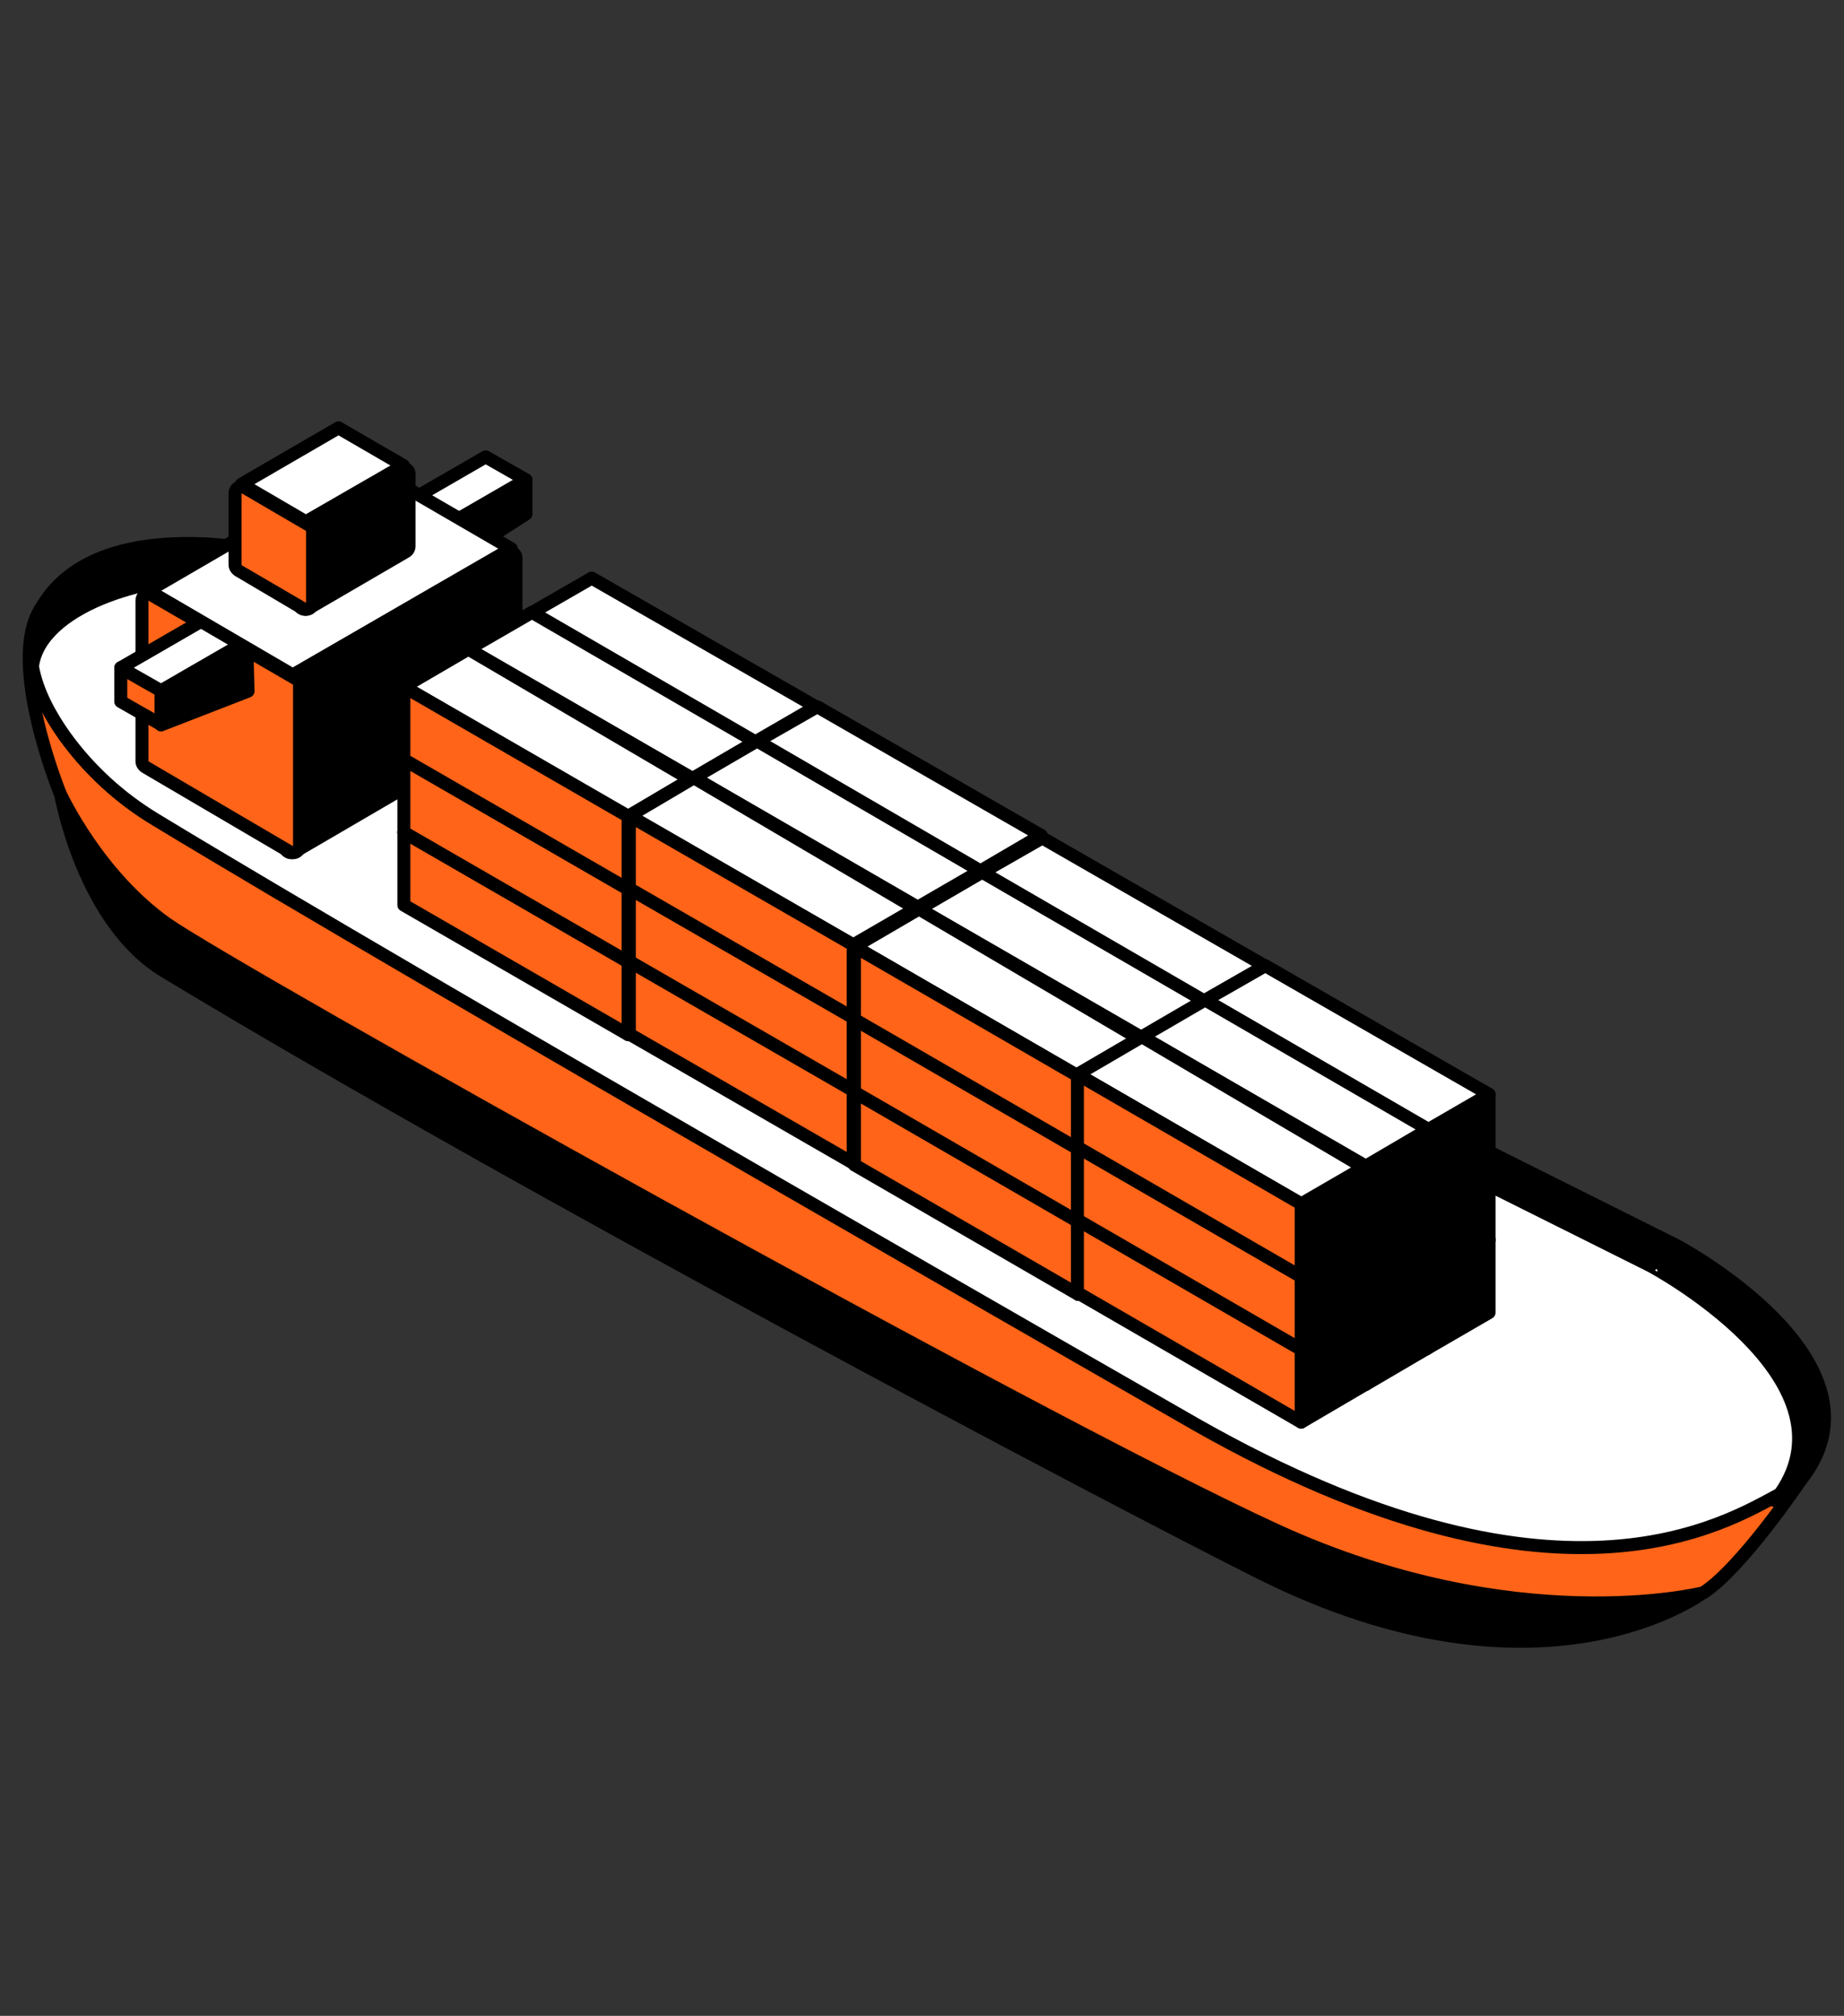 <?xml version="1.0" encoding="utf-8"?>
<!-- Generator: Adobe Illustrator 22.0.1, SVG Export Plug-In . SVG Version: 6.00 Build 0)  -->
<svg version="1.1" id="Layer_1" xmlns="http://www.w3.org/2000/svg" xmlns:xlink="http://www.w3.org/1999/xlink" x="0px" y="0px"
	 viewBox="0 0 426 465.5" style="enable-background:new 0 0 426 465.5;" xml:space="preserve">
<rect x="0" y="0" width="426" height="465.5" fill="#333333" stroke="none"/>
<style type="text/css">
	.st0{stroke:#000000;stroke-width:3;stroke-linecap:round;stroke-linejoin:round;}
	.st1{fill:#FF6418;stroke:#000000;stroke-width:3;stroke-linecap:round;stroke-linejoin:round;}
	.st2{fill:#FFFFFF;stroke:#000000;stroke-width:3;stroke-linecap:round;stroke-linejoin:round;}
	.st3{fill:#FFFFFF;}
	.st4{fill:none;stroke:#000000;stroke-width:3;stroke-linecap:round;stroke-linejoin:round;}
	.st5{fill:#FF6418;}
</style>
<path class="st0" d="M393.4,367.8c-0.7,0.5-37.5,27.7-102.1-4.5C254.8,345,121.5,274.7,38,224.3c-18.7-11.3-23.8-40.1-24-40.8
	c0.3,0.6,8.7,18.6,24.5,29.8C54.6,224.6,239.6,328.1,295,353.4C349.9,378.5,392.6,368,393.4,367.8z"/>
<path class="st1" d="M416,341.8c-0.4,0.6-13.8,20.4-22.5,26l0,0c-0.8,0.2-43.6,10.7-98.4-14.3C239.6,328.1,54.6,224.6,38.5,213.3
	C22.7,202.1,14.3,184,14,183.5l0,0c0,0-12.7-30.8-4.5-43.1c-2.2,4.1-2.9,8.9-2,13.5l0,0c1,5.7,4,11.2,7.4,16
	c5.7,7.8,12.9,14.5,21.2,19.4c60.8,36.9,240.4,126.2,240.4,126.2c83.4,47.3,122.2,36.2,134.8,29.5
	C412.9,344.1,414.5,343.1,416,341.8z"/>
<path class="st0" d="M416,341.8L416,341.8c-1.5,1.3-3.1,2.3-4.8,3.2c18.8-26.8-29.9-52.7-29.9-52.7L309.8,254L75.8,139.8
	c-12.2-6.4-13.3-4.9-27.1-6c-14.8-1.1-39.6,6.4-41.2,20.1c-0.9-4.6-0.2-9.3,2-13.5c6.5-11.4,20-14.7,32.7-14.9
	c13.8-0.2,27.4,3.1,39.6,9.6l305.5,152.5C387.3,287.6,437.9,314.4,416,341.8z"/>
<path class="st2" d="M411.2,345c-12.6,6.7-51.4,31.3-134.8-16c0,0-179.6-102.8-240.4-139.7c-8.3-5-15.5-11.6-21.1-19.4
	c-3.4-4.8-6.4-10.3-7.4-16l0,0c1.7-13.7,26.4-21.2,41.2-20.1c13.7,1.1,14.9-0.4,27.1,6l305.5,152.5C381.3,292.3,430,318.2,411.2,345
	z"/>
<path class="st2" d="M411.2,345c-0.4,0.5-0.8,1-1.2,1.5"/>
<path d="M67.2,196.9c-0.3,0-0.5-0.1-0.8-0.2c-0.5-0.3-0.8-0.8-0.8-1.3l-0.1-37.3c0-0.5,0.3-1,0.8-1.3l33.3-19.2
	c0.1-0.1,0.2-0.2,0.3-0.3l16.8-9.7c0.2-0.1,0.5-0.2,0.8-0.2c0.3,0,0.5,0.1,0.8,0.2c0.5,0.3,0.7,0.8,0.8,1.3V166c0,0.5-0.3,1-0.8,1.3
	L68,196.7C67.8,196.8,67.5,196.9,67.2,196.9z"/>
<path d="M117.7,128.9V166l-50.4,29.4l-0.1-37.3l33.6-19.3l0.2-0.1h-0.1L117.7,128.9 M117.7,126c-0.5,0-1.1,0.1-1.5,0.4l-16.8,9.7
	c-0.2,0.1-0.4,0.3-0.5,0.4l-33.2,19c-0.9,0.5-1.5,1.5-1.5,2.6l0.1,37.3c0,1.1,0.6,2.1,1.5,2.6c0.5,0.3,1,0.4,1.5,0.4
	c0.5,0,1.1-0.1,1.5-0.4l50.4-29.4c0.9-0.5,1.5-1.5,1.5-2.6v-37.1c0-1.1-0.6-2.1-1.5-2.6C118.7,126.1,118.2,125.9,117.7,126
	L117.7,126z"/>
<path d="M100.8,140.3c-0.8,0-1.5-0.7-1.5-1.5v-0.2c0-0.5,0.3-1,0.7-1.3l16.9-9.7c0.2-0.1,0.5-0.2,0.8-0.2c0.8,0,1.5,0.7,1.5,1.5
	c0,0.5-0.3,1-0.8,1.3l-16.3,9.5c-0.1,0.1-0.2,0.2-0.4,0.3l-0.2,0.1C101.3,140.2,101,140.3,100.8,140.3z"/>
<path d="M117.7,128.9l-16.8,9.7h0.1l-0.2,0.1v-0.2l0,0L117.7,128.9 M117.6,125.9c-0.5,0-1,0.1-1.5,0.4L99.3,136h-0.1
	c-0.9,0.5-1.5,1.5-1.5,2.6v0.2c0,1.1,0.6,2.1,1.5,2.6c0.5,0.3,1,0.4,1.5,0.4c0.5,0,1-0.1,1.5-0.4l0.2-0.1c0.2-0.1,0.4-0.3,0.6-0.4
	l16.1-9.3c1.4-0.8,1.9-2.7,1.1-4.1C119.7,126.4,118.7,125.8,117.6,125.9L117.6,125.9z"/>
<polygon class="st2" points="101.4,138.2 101.2,138.3 101.2,138.2 101.3,138.1 101.4,138.2 "/>
<polygon class="st3" points="92.1,180.7 98.7,176.8 98.7,169.2 92,173 "/>
<path class="st3" d="M95.7,178.8v0.1C95.7,178.9,95.7,178.9,95.7,178.8C95.7,178.9,95.7,178.8,95.7,178.8z"/>
<polygon class="st4" points="92.2,180.9 98.8,177 98.8,169.4 92.2,173.2 "/>
<path class="st5" d="M67.7,196.9c-0.3,0-0.5-0.1-0.8-0.2l-33.5-19.6c-0.5-0.3-0.7-0.8-0.7-1.3v-37.1c0-0.8,0.7-1.5,1.5-1.5
	c0.3,0,0.5,0,0.7,0.2l33.4,19.5c0.5,0.3,0.7,0.8,0.8,1.3v37.3c0,0.5-0.3,1-0.8,1.3C68.2,196.8,68,196.9,67.7,196.9z"/>
<path d="M34.3,138.7l33.4,19.4v37.3l-33.4-19.6V138.7 M34.3,135.7c-0.5,0-1,0.1-1.5,0.4c-0.9,0.5-1.5,1.5-1.5,2.6v37.1
	c0,1.1,0.6,2,1.5,2.6L66.2,198c0.5,0.3,1,0.4,1.5,0.4c0.5,0,1-0.1,1.5-0.4c0.9-0.5,1.5-1.5,1.5-2.6v-37.3c0-1.1-0.6-2-1.5-2.6
	l-33.4-19.4C35.3,135.8,34.8,135.7,34.3,135.7z"/>
<polygon class="st0" points="121.5,110.8 121.5,118.7 112.9,124.2 57,148 57.3,159.6 37.2,167.4 37.2,167.3 37.2,159.5 "/>
<polygon class="st1" points="37.2,159.5 37.2,167.3 27.9,162 27.9,154.2 "/>
<polygon class="st2" points="121.5,110.8 37.2,159.5 27.9,154.2 112.2,105.5 "/>
<polygon class="st2" points="118.1,126.7 67.9,155.7 67.7,155.9 34.3,136.4 84.5,107.2 "/>
<path d="M70.5,140.7c-0.3,0-0.5-0.1-0.8-0.2c-0.5-0.3-0.7-0.8-0.8-1.3v-16.6c0-0.5,0.3-1,0.8-1.3l14.8-8.5c0.1-0.1,0.2-0.1,0.2-0.2
	l7.4-4.3c0.2-0.1,0.5-0.2,0.8-0.2c0.8,0,1.5,0.7,1.5,1.5v16.5c0,0.5-0.3,1-0.8,1.3l-22.4,13.1C71.1,140.6,70.8,140.7,70.5,140.7z"/>
<path d="M93,109.6v16.5l-22.5,13.1v-16.6l15-8.6l0.1,0l0,0L93,109.6 M93,106.6c-0.5,0-1.1,0.1-1.5,0.4l-7.5,4.3
	c-0.1,0.1-0.3,0.2-0.4,0.3L69,120c-0.9,0.5-1.5,1.5-1.5,2.6v16.6c0,1.7,1.3,3,3,3c0.5,0,1-0.1,1.5-0.4l22.5-13.1
	c0.9-0.5,1.5-1.5,1.5-2.6v-16.5C96,107.9,94.7,106.6,93,106.6z"/>
<path d="M85.5,115.5c-0.8,0-1.5-0.7-1.5-1.5v-0.1c0-0.5,0.3-1,0.7-1.3l7.5-4.3c0.2-0.1,0.5-0.2,0.7-0.2c0.8,0,1.5,0.7,1.5,1.5
	c0,0.5-0.3,1-0.8,1.3l-7.2,4.2c-0.1,0.1-0.2,0.1-0.3,0.2l-0.1,0C86,115.5,85.7,115.5,85.5,115.5z"/>
<path d="M93,109.6l-7.5,4.3l0,0l-0.1,0.1v-0.1l0,0L93,109.6 M93,106.6c-0.5,0-1,0.1-1.5,0.4l-7.5,4.3l0,0c-0.9,0.5-1.5,1.5-1.5,2.6
	v0.1c0,1.7,1.3,3,3,3c0.5,0,1-0.1,1.5-0.4l0.1-0.1c0.1-0.1,0.3-0.2,0.4-0.3l7-4.1c1.4-0.8,1.9-2.7,1.1-4.1
	C95,107.2,94.1,106.6,93,106.6z"/>
<path class="st5" d="M70.8,140.7c-0.3,0-0.5-0.1-0.8-0.2l-14.9-8.8c-0.5-0.3-0.7-0.8-0.7-1.3v-16.5c0-0.8,0.7-1.5,1.5-1.5
	c0.3,0,0.5,0.1,0.8,0.2l14.9,8.7c0.5,0.3,0.7,0.8,0.7,1.3v16.6C72.2,140.1,71.6,140.7,70.8,140.7C70.8,140.7,70.7,140.7,70.8,140.7
	L70.8,140.7z"/>
<path d="M55.8,113.9l14.9,8.7v16.6l-14.9-8.7L55.8,113.9 M55.8,110.9c-0.5,0-1,0.1-1.5,0.4c-0.9,0.5-1.5,1.5-1.5,2.6v16.5
	c0,1.1,0.6,2,1.5,2.6l14.9,8.8c0.5,0.3,1,0.4,1.5,0.4c1.7,0,3-1.3,3-3v-16.6c0-1.1-0.6-2.1-1.5-2.6l-14.9-8.7
	C56.9,111.1,56.4,110.9,55.8,110.9L55.8,110.9z"/>
<polygon class="st2" points="93.2,107.5 70.8,120.4 70.7,120.5 55.8,111.8 78.2,98.8 "/>
<polygon class="st0" points="174,222 188.5,213.5 188.5,196.8 174,205.2 "/>
<polygon class="st2" points="188.5,196.8 136.7,167.1 122.3,175.4 174,205.2 "/>
<polygon class="st1" points="174,222 174,205.2 122.3,175.4 122.3,192.1 "/>
<polygon class="st0" points="160,230.2 174.5,221.7 174.5,204.9 160,213.4 "/>
<polygon class="st2" points="174.5,204.9 122.9,175 108.2,183.5 160,213.4 "/>
<polygon class="st1" points="160,230.2 160,213.4 108.2,183.5 108.2,200.3 "/>
<polygon class="st0" points="145.1,238.9 159.5,230.4 159.5,213.6 145.1,222.1 "/>
<polygon class="st2" points="159.5,213.6 108.2,183.5 93.3,192.2 145.1,222.1 "/>
<polygon class="st1" points="145.1,238.9 145.1,222.1 93.3,192.2 93.3,209 "/>
<polygon class="st0" points="226,251.7 240.5,243.3 240.5,226.5 226,234.9 "/>
<polygon class="st2" points="240.5,226.5 188.8,196.8 174.3,205.1 226,234.9 "/>
<polygon class="st1" points="226,251.7 226,234.9 174.3,205.1 174.3,221.9 "/>
<polygon class="st0" points="212,259.9 226.5,251.4 226.5,234.7 212,243.1 "/>
<polygon class="st2" points="226.5,234.7 174.9,204.7 160.3,213.2 212,243.1 "/>
<polygon class="st1" points="212,259.9 212,243.1 160.3,213.2 160.3,230 "/>
<polygon class="st0" points="197.1,268.6 211.6,260.1 211.6,243.4 197.1,251.8 "/>
<polygon class="st2" points="211.6,243.4 160.3,213.2 145.4,222 197.1,251.8 "/>
<polygon class="st1" points="197.1,268.6 197.1,251.8 145.4,222 145.4,238.8 "/>
<polygon class="st0" points="278.1,282 292.5,273.6 292.5,256.8 278.1,265.2 "/>
<polygon class="st2" points="292.5,256.8 240.8,227.1 226.3,235.4 278.1,265.2 "/>
<polygon class="st1" points="278.1,282 278.1,265.2 226.3,235.4 226.3,252.2 "/>
<polygon class="st0" points="264.1,290.2 278.5,281.7 278.5,264.9 264.1,273.4 "/>
<polygon class="st2" points="278.5,264.9 226.9,235 212.3,243.5 264.1,273.4 "/>
<polygon class="st1" points="264.1,290.2 264.1,273.4 212.3,243.5 212.3,260.3 "/>
<polygon class="st0" points="249.1,298.9 263.6,290.4 263.6,273.7 249.1,282.1 "/>
<polygon class="st2" points="263.6,273.7 212.3,243.5 197.4,252.2 249.1,282.1 "/>
<polygon class="st1" points="249.1,298.9 249.1,282.1 197.4,252.2 197.4,269 "/>
<polygon class="st0" points="174,205.2 188.5,196.7 188.5,180 174,188.4 "/>
<polygon class="st2" points="188.5,180 136.7,150.3 122.3,158.6 174,188.4 "/>
<polygon class="st1" points="174,205.2 174,188.4 122.3,158.6 122.3,175.3 "/>
<polygon class="st0" points="160,213.4 174.5,204.9 174.5,188.1 160,196.6 "/>
<polygon class="st2" points="174.5,188.1 122.9,158.2 108.2,166.7 160,196.6 "/>
<polygon class="st1" points="160,213.4 160,196.6 108.2,166.7 108.2,183.5 "/>
<polygon class="st0" points="145.1,222.1 159.5,213.6 159.5,196.8 145.1,205.3 "/>
<polygon class="st2" points="159.5,196.8 108.2,166.7 93.3,175.4 145.1,205.3 "/>
<polygon class="st1" points="145.1,222.1 145.1,205.3 93.3,175.4 93.3,192.2 "/>
<polygon class="st0" points="226,234.9 240.5,226.5 240.5,209.7 226,218.1 "/>
<polygon class="st2" points="240.5,209.7 188.8,180 174.3,188.3 226,218.1 "/>
<polygon class="st1" points="226,234.9 226,218.1 174.3,188.3 174.3,205.1 "/>
<polygon class="st0" points="212,243.1 226.5,234.6 226.5,217.9 212,226.3 "/>
<polygon class="st2" points="226.5,217.9 174.9,187.9 160.3,196.4 212,226.3 "/>
<polygon class="st1" points="212,243.1 212,226.3 160.3,196.4 160.3,213.2 "/>
<polygon class="st0" points="197.1,251.8 211.6,243.3 211.6,226.6 197.1,235 "/>
<polygon class="st2" points="211.6,226.6 160.3,196.4 145.4,205.2 197.1,235 "/>
<polygon class="st1" points="197.1,251.8 197.1,235 145.4,205.2 145.4,222 "/>
<polygon class="st0" points="278.1,265.2 292.5,256.8 292.5,240 278.1,248.4 "/>
<polygon class="st2" points="292.5,240 240.8,210.3 226.3,218.6 278.1,248.4 "/>
<polygon class="st1" points="278.1,265.2 278.1,248.4 226.3,218.6 226.3,235.4 "/>
<polygon class="st0" points="264.1,273.4 278.5,264.9 278.5,248.1 264.1,256.6 "/>
<polygon class="st2" points="278.5,248.1 226.9,218.2 212.3,226.7 264.1,256.6 "/>
<polygon class="st1" points="264.1,273.4 264.1,256.6 212.3,226.7 212.3,243.5 "/>
<polygon class="st0" points="249.1,282.1 263.6,273.6 263.6,256.9 249.1,265.3 "/>
<polygon class="st2" points="263.6,256.9 212.3,226.7 197.4,235.4 249.1,265.3 "/>
<polygon class="st1" points="249.1,282.1 249.1,265.3 197.4,235.4 197.4,252.2 "/>
<polygon class="st0" points="174,188.4 188.5,179.9 188.5,163.2 174,171.6 "/>
<polygon class="st2" points="188.5,163.2 136.7,133.5 122.3,141.8 174,171.6 "/>
<polygon class="st1" points="174,188.4 174,171.6 122.3,141.8 122.3,158.5 "/>
<polygon class="st0" points="160,196.6 174.5,188.1 174.5,171.3 160,179.8 "/>
<polygon class="st2" points="174.5,171.3 122.9,141.4 108.2,149.9 160,179.8 "/>
<polygon class="st1" points="160,196.6 160,179.8 108.2,149.9 108.2,166.7 "/>
<polygon class="st0" points="145.1,205.3 159.5,196.8 159.5,180 145.1,188.5 "/>
<polygon class="st2" points="159.5,180 108.2,149.9 93.3,158.6 145.1,188.5 "/>
<polygon class="st1" points="145.1,205.3 145.1,188.5 93.3,158.6 93.3,175.4 "/>
<polygon class="st0" points="226,218.1 240.5,209.7 240.5,192.9 226,201.4 "/>
<polygon class="st2" points="240.5,192.9 188.8,163.2 174.3,171.5 226,201.4 "/>
<polygon class="st1" points="226,218.1 226,201.4 174.3,171.5 174.3,188.3 "/>
<polygon class="st0" points="212,226.3 226.5,217.8 226.5,201.1 212,209.5 "/>
<polygon class="st2" points="226.5,201.1 174.9,171.1 160.3,179.6 212,209.5 "/>
<polygon class="st1" points="212,226.3 212,209.5 160.3,179.6 160.3,196.4 "/>
<polygon class="st0" points="197.1,235 211.6,226.5 211.6,209.8 197.1,218.2 "/>
<polygon class="st2" points="211.6,209.8 160.3,179.6 145.4,188.4 197.1,218.2 "/>
<polygon class="st1" points="197.1,235 197.1,218.2 145.4,188.4 145.4,205.2 "/>
<polygon class="st0" points="278.1,248.4 292.5,240 292.5,223.2 278.1,231.6 "/>
<polygon class="st2" points="292.5,223.2 240.8,193.5 226.3,201.8 278.1,231.6 "/>
<polygon class="st1" points="278.1,248.4 278.1,231.6 226.3,201.8 226.3,218.6 "/>
<polygon class="st0" points="264.1,256.6 278.5,248.1 278.5,231.3 264.1,239.8 "/>
<polygon class="st2" points="278.5,231.3 226.9,201.4 212.3,209.9 264.1,239.8 "/>
<polygon class="st1" points="264.1,256.6 264.1,239.8 212.3,209.9 212.3,226.7 "/>
<polygon class="st0" points="249.1,265.3 263.6,256.8 263.6,240.1 249.1,248.5 "/>
<polygon class="st2" points="263.6,240.1 212.3,209.9 197.4,218.6 249.1,248.5 "/>
<polygon class="st1" points="249.1,265.3 249.1,248.5 197.4,218.6 197.4,235.4 "/>
<polygon class="st0" points="329.5,311.5 344,303.1 344,286.3 329.5,294.7 "/>
<polygon class="st2" points="344,286.3 292.3,256.6 277.8,264.9 329.5,294.7 "/>
<polygon class="st1" points="329.5,311.5 329.5,294.7 277.8,264.9 277.8,281.7 "/>
<polygon class="st0" points="315.5,319.7 330,311.2 330,294.4 315.5,302.9 "/>
<polygon class="st2" points="330,294.4 278.4,264.5 263.8,273 315.5,302.9 "/>
<polygon class="st1" points="315.5,319.7 315.5,302.9 263.8,273 263.8,289.8 "/>
<polygon class="st0" points="300.6,328.4 315.1,319.9 315.1,303.2 300.6,311.6 "/>
<polygon class="st2" points="315.1,303.2 263.8,273 248.9,281.7 300.6,311.6 "/>
<polygon class="st1" points="300.6,328.4 300.6,311.6 248.9,281.7 248.9,298.5 "/>
<polygon class="st0" points="329.5,294.7 344,286.3 344,269.5 329.5,277.9 "/>
<polygon class="st2" points="344,269.5 292.3,239.8 277.8,248.1 329.5,277.9 "/>
<polygon class="st1" points="329.5,294.7 329.5,277.9 277.8,248.1 277.8,264.9 "/>
<polygon class="st0" points="315.5,302.9 330,294.4 330,277.6 315.5,286.1 "/>
<polygon class="st2" points="330,277.6 278.4,247.7 263.8,256.2 315.5,286.1 "/>
<polygon class="st1" points="315.5,302.9 315.5,286.1 263.8,256.2 263.8,273 "/>
<polygon class="st0" points="300.6,311.6 315.1,303.1 315.1,286.4 300.6,294.8 "/>
<polygon class="st2" points="315.1,286.4 263.8,256.2 248.9,264.9 300.6,294.8 "/>
<polygon class="st1" points="300.6,311.6 300.6,294.8 248.9,264.9 248.9,281.7 "/>
<polygon class="st0" points="329.5,277.9 344,269.5 344,252.7 329.5,261.1 "/>
<polygon class="st2" points="344,252.7 292.3,223 277.8,231.3 329.5,261.1 "/>
<polygon class="st1" points="329.5,277.9 329.5,261.1 277.8,231.3 277.8,248.1 "/>
<polygon class="st0" points="315.5,286.1 330,277.6 330,260.8 315.5,269.3 "/>
<polygon class="st2" points="330,260.8 278.4,230.9 263.8,239.4 315.5,269.3 "/>
<polygon class="st1" points="315.5,286.1 315.5,269.3 263.8,239.4 263.8,256.2 "/>
<polygon class="st0" points="300.6,294.8 315.1,286.3 315.1,269.6 300.6,278 "/>
<polygon class="st2" points="315.1,269.6 263.8,239.4 248.9,248.1 300.6,278 "/>
<polygon class="st1" points="300.6,294.8 300.6,278 248.9,248.1 248.9,264.9 "/>
</svg>

